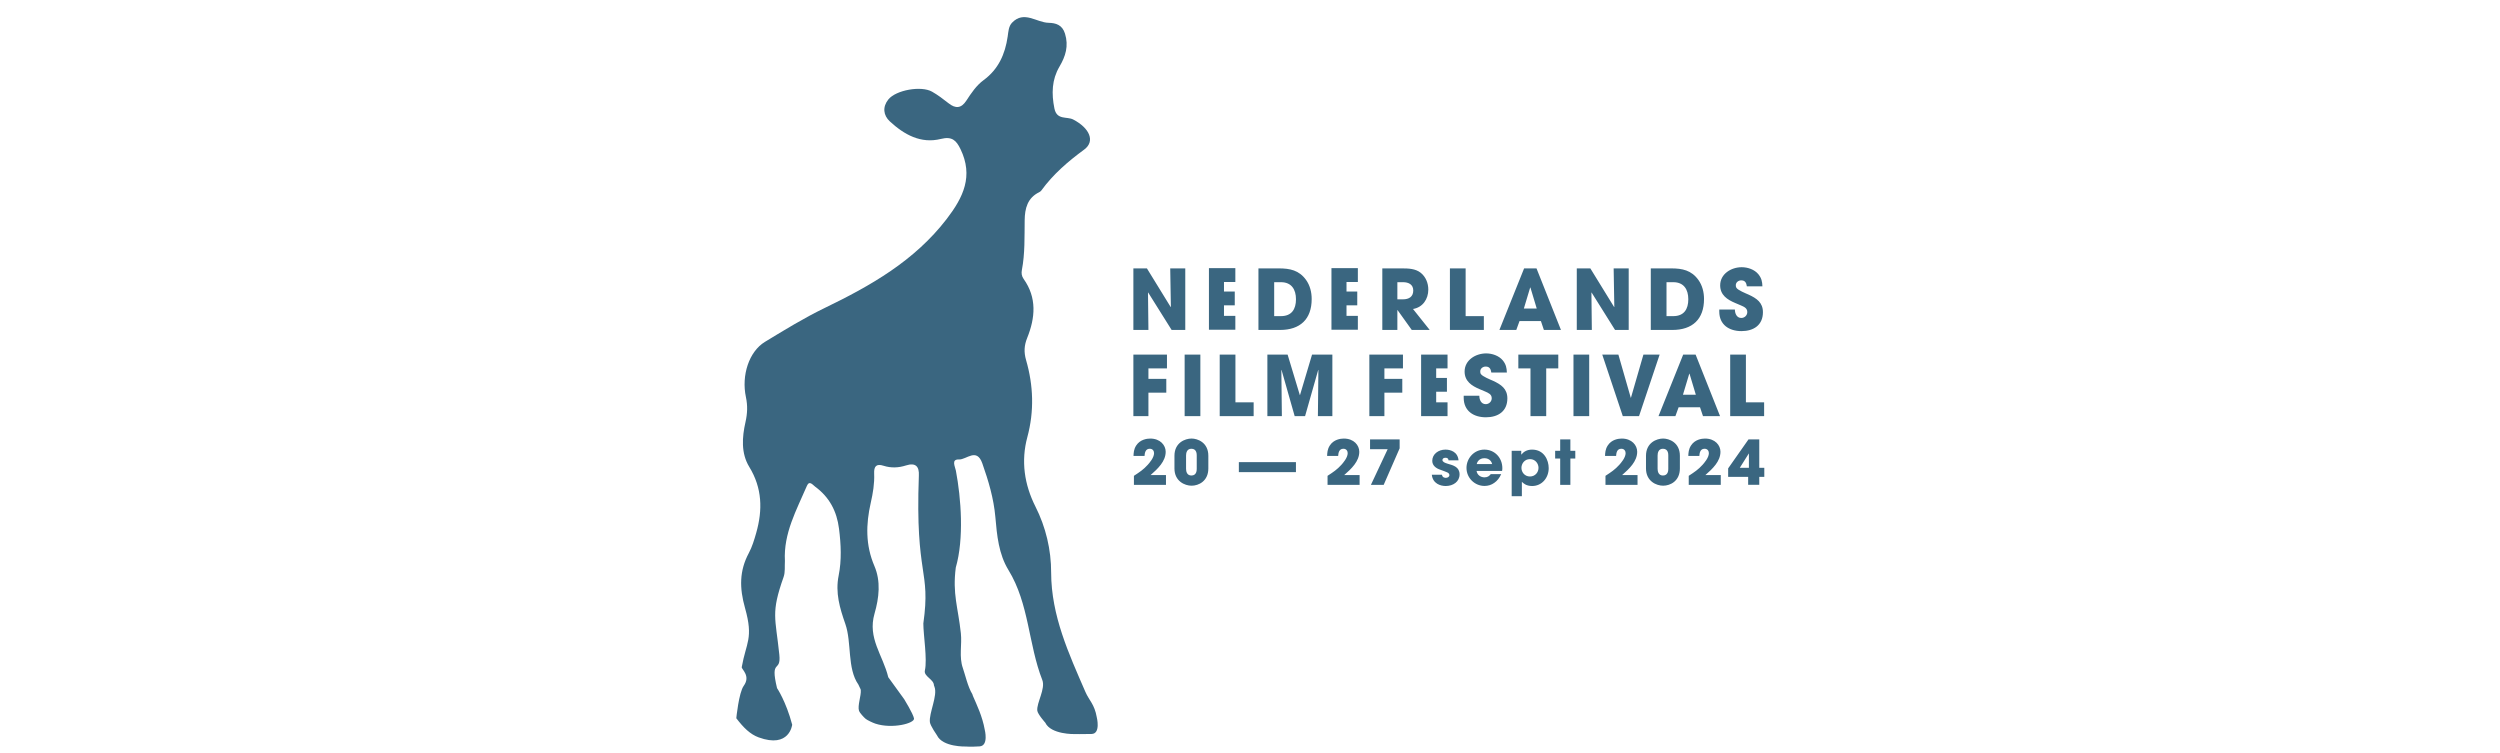 <svg width="146" height="44" viewBox="0 0 146 44" fill="none" xmlns="http://www.w3.org/2000/svg">
<path d="M43 41.945C43 41.945 43.145 40.451 43.435 40.05C43.853 39.474 43.307 39.092 43.317 38.962C43.574 37.51 44.014 37.299 43.511 35.513C43.179 34.339 43.175 33.339 43.73 32.3C43.926 31.935 44.048 31.524 44.163 31.122C44.542 29.785 44.519 28.508 43.756 27.264C43.27 26.47 43.337 25.529 43.535 24.657C43.65 24.149 43.668 23.692 43.562 23.193C43.288 21.913 43.748 20.527 44.671 19.966C45.81 19.274 46.951 18.573 48.148 17.993C50.849 16.687 53.407 15.236 55.291 12.783C56.263 11.517 56.854 10.281 56.093 8.708C55.846 8.197 55.596 7.951 54.95 8.113C53.777 8.408 52.802 7.861 51.967 7.09C51.584 6.736 51.528 6.246 51.879 5.809C52.323 5.257 53.795 4.994 54.43 5.353C54.77 5.546 55.086 5.785 55.393 6.028C55.807 6.356 56.137 6.334 56.436 5.875C56.723 5.435 57.019 4.99 57.446 4.677C58.31 4.043 58.699 3.159 58.848 2.136C58.89 1.848 58.9 1.536 59.106 1.323C59.806 0.599 60.527 1.316 61.239 1.332C61.652 1.342 62.038 1.445 62.197 1.968C62.417 2.689 62.232 3.282 61.87 3.896C61.426 4.652 61.402 5.467 61.577 6.332C61.719 7.035 62.308 6.786 62.678 6.981C63.638 7.482 63.973 8.252 63.317 8.735C62.371 9.43 61.503 10.176 60.812 11.127C60.779 11.168 60.737 11.202 60.69 11.224C60.003 11.559 59.85 12.173 59.841 12.86C59.827 13.831 59.863 14.804 59.678 15.766C59.643 15.947 59.66 16.122 59.779 16.289C60.564 17.392 60.46 18.56 59.987 19.737C59.812 20.17 59.788 20.563 59.922 21.026C60.352 22.513 60.406 24.01 59.996 25.53C59.619 26.926 59.821 28.295 60.469 29.583C61.075 30.781 61.39 32.105 61.387 33.448C61.394 35.957 62.418 38.175 63.387 40.406C63.609 40.917 63.916 41.117 64.052 41.89C64.052 41.89 64.293 42.851 63.75 42.864C63.206 42.877 62.754 42.87 62.754 42.87C62.754 42.87 61.376 42.905 61.044 42.204C61.044 42.204 60.601 41.71 60.578 41.5C60.529 41.049 61.07 40.222 60.87 39.711C60.052 37.621 60.106 35.268 58.895 33.292C58.322 32.358 58.222 31.265 58.128 30.186C58.033 29.108 57.727 28.081 57.367 27.061C57.035 26.124 56.445 26.852 56.003 26.833C55.534 26.813 55.779 27.252 55.824 27.488C56.13 29.103 56.306 31.453 55.817 33.149C55.62 34.697 55.947 35.441 56.114 36.979C56.188 37.652 55.996 38.353 56.233 39.022C56.356 39.368 56.522 40.121 56.786 40.542L56.818 40.642C57.041 41.153 57.374 41.842 57.509 42.615C57.509 42.615 57.749 43.556 57.207 43.589C56.67 43.623 56.406 43.597 56.406 43.597C56.406 43.597 55.051 43.642 54.719 42.942C54.719 42.942 54.332 42.388 54.306 42.177C54.242 41.653 54.773 40.617 54.572 40.106L54.542 40.021C54.535 39.669 53.935 39.501 54.013 39.157C54.162 38.492 53.923 37.091 53.923 36.409C54.373 33.21 53.443 33.752 53.661 27.782C53.691 27.241 53.473 27.001 52.909 27.182C52.478 27.321 52.036 27.341 51.599 27.2C51.168 27.06 51.033 27.245 51.051 27.656C51.076 28.236 50.98 28.804 50.851 29.369C50.567 30.617 50.541 31.831 51.066 33.057C51.447 33.946 51.339 34.909 51.072 35.836C50.656 37.278 51.559 38.249 51.875 39.55L52.806 40.835C52.806 40.835 53.321 41.671 53.378 41.955C53.434 42.24 52.112 42.586 51.124 42.261C50.956 42.206 50.658 42.06 50.562 41.986C50.45 41.9 50.201 41.618 50.168 41.519C50.068 41.214 50.299 40.626 50.27 40.306C50.269 40.288 50.263 40.248 50.251 40.234C50.233 40.212 50.146 40.002 50.129 39.978C49.466 39.035 49.749 37.526 49.367 36.437C49.043 35.508 48.775 34.619 48.977 33.613C49.158 32.713 49.114 31.791 48.998 30.873C48.87 29.854 48.435 29.031 47.608 28.424C47.461 28.315 47.268 28.036 47.122 28.376C46.518 29.785 45.75 31.148 45.839 32.76C45.818 33.072 45.864 33.408 45.764 33.691C45.008 35.829 45.287 36.04 45.513 38.236C45.625 39.326 44.951 38.415 45.379 40.186C45.379 40.186 45.9 40.95 46.264 42.322C46.264 42.322 46.112 43.725 44.303 43.062C43.814 42.883 43.427 42.505 43 41.945Z" fill="#3A6680"/>
<path d="M68.423 19.269L67.053 17.083L67.043 17.088L67.068 19.269H66.189V15.674H66.98L68.369 17.933L68.379 17.923L68.341 15.674H69.22V19.269H68.423ZM74.752 19.269H73.493V15.674H74.683C75.334 15.674 75.864 15.781 76.272 16.345C76.505 16.67 76.602 17.064 76.602 17.462C76.603 18.642 75.928 19.269 74.752 19.269ZM74.81 16.48H74.412V18.462H74.806C75.433 18.462 75.685 18.059 75.685 17.476C75.685 16.903 75.422 16.48 74.81 16.48ZM82.447 19.269L81.616 18.108H81.606V19.269H80.727V15.674H81.864C82.243 15.674 82.66 15.684 82.971 15.931C83.267 16.169 83.413 16.538 83.413 16.913C83.413 17.467 83.088 17.953 82.519 18.045L83.496 19.27H82.447V19.269ZM81.941 16.48H81.606V17.481H81.931C82.276 17.481 82.534 17.335 82.534 16.965C82.534 16.611 82.257 16.48 81.941 16.48ZM84.675 19.269V15.674H85.593V18.462H86.657V19.268H84.675V19.269ZM90.163 19.269L89.989 18.749H88.74L88.551 19.269H87.565L89.008 15.674H89.732L91.16 19.269H90.163ZM89.376 16.791H89.362L88.993 18.02H89.746L89.376 16.791ZM94.319 19.269L92.949 17.083L92.939 17.088L92.963 19.269H92.084V15.674H92.876L94.266 17.933L94.276 17.923L94.237 15.674H95.116V19.269H94.319ZM97.664 19.269H96.406V15.674H97.596C98.246 15.674 98.776 15.781 99.184 16.345C99.417 16.67 99.515 17.064 99.515 17.462C99.515 18.642 98.84 19.269 97.664 19.269ZM97.722 16.48H97.324V18.462H97.718C98.345 18.462 98.597 18.059 98.597 17.476C98.597 16.903 98.334 16.48 97.722 16.48ZM101.702 19.337C100.978 19.337 100.405 18.963 100.405 18.195V18.078H101.318C101.318 18.311 101.425 18.569 101.692 18.569C101.881 18.569 102.042 18.419 102.042 18.224C102.042 17.991 101.847 17.914 101.658 17.831C101.551 17.782 101.444 17.738 101.337 17.695C100.871 17.5 100.458 17.228 100.458 16.665C100.458 15.994 101.104 15.605 101.716 15.605C102.066 15.605 102.459 15.737 102.688 16.014C102.872 16.242 102.916 16.442 102.925 16.723H102.017C101.988 16.524 101.92 16.373 101.687 16.373C101.527 16.373 101.371 16.485 101.371 16.655C101.371 16.709 101.376 16.762 101.405 16.805C101.492 16.951 101.963 17.136 102.114 17.204C102.59 17.422 102.955 17.67 102.955 18.234C102.955 18.987 102.411 19.337 101.702 19.337ZM67.068 21.514V22.126H68.112V22.933H67.068V24.303H66.189V20.707H68.151V21.514H67.068V21.514ZM69.183 24.303V20.707H70.101V24.303H69.183ZM71.231 24.303V20.707H72.149V23.496H73.213V24.302H71.231V24.303ZM76.965 24.303L76.994 21.611L76.984 21.601L76.216 24.303H75.609L74.841 21.601L74.831 21.611L74.861 24.303H74.015V20.707H75.196L75.91 23.073H75.92L76.624 20.707H77.81V24.303H76.965ZM80.849 21.514V22.126H81.894V22.933H80.849V24.303H79.97V20.707H81.933V21.514H80.849V21.514ZM86.777 24.37C86.053 24.37 85.48 23.997 85.48 23.229V23.112H86.393C86.393 23.345 86.5 23.603 86.767 23.603C86.956 23.603 87.117 23.452 87.117 23.258C87.117 23.025 86.922 22.947 86.733 22.864C86.626 22.816 86.519 22.772 86.412 22.728C85.946 22.534 85.533 22.262 85.533 21.698C85.533 21.027 86.179 20.639 86.791 20.639C87.141 20.639 87.534 20.77 87.763 21.047C87.948 21.276 87.991 21.475 88.001 21.757H87.093C87.064 21.557 86.996 21.407 86.763 21.407C86.603 21.407 86.447 21.518 86.447 21.688C86.447 21.742 86.451 21.795 86.481 21.839C86.568 21.985 87.039 22.169 87.19 22.237C87.666 22.456 88.03 22.704 88.03 23.267C88.03 24.021 87.486 24.37 86.777 24.37ZM90.299 21.514V24.303H89.38V21.514H88.671V20.708H91.004V21.514H90.299ZM91.891 24.303V20.707H92.809V24.303H91.891ZM95.719 24.303H94.771L93.571 20.707H94.513L95.237 23.229H95.247L95.976 20.707H96.923L95.719 24.303ZM99.455 24.303L99.281 23.783H98.032L97.843 24.303H96.856L98.299 20.707H99.023L100.451 24.303H99.455ZM98.668 21.825H98.653L98.284 23.054H99.037L98.668 21.825ZM101.043 24.303V20.707H101.961V23.496H103.025V24.302H101.043V24.303ZM70.602 19.256V15.66H72.144V16.467H71.481V17.025H72.11V17.831H71.481V18.448H72.144V19.255H70.602V19.256ZM77.757 19.256V15.66H79.299V16.467H78.636V17.025H79.264V17.831H78.636V18.448H79.299V19.255H77.757V19.256ZM82.993 24.303V20.707H84.536V21.514H83.873V22.072H84.501V22.878H83.873V23.495H84.536V24.302H82.993V24.303ZM68.093 27.745V28.315H66.221V27.788C66.555 27.57 66.78 27.422 67.031 27.142C67.114 27.049 67.397 26.733 67.397 26.465C67.397 26.357 67.337 26.207 67.146 26.207C66.881 26.207 66.852 26.472 66.841 26.626H66.197C66.204 26.454 66.211 26.235 66.354 26.017C66.581 25.666 66.978 25.612 67.172 25.612C67.763 25.612 68.076 26.006 68.076 26.382C68.076 26.946 67.613 27.376 67.193 27.745H68.093ZM68.588 26.619C68.588 25.852 69.208 25.611 69.588 25.611C69.929 25.611 70.567 25.833 70.567 26.619V27.358C70.567 28.096 70.003 28.365 69.588 28.365C69.197 28.365 68.588 28.107 68.588 27.358V26.619ZM69.266 27.376C69.266 27.533 69.316 27.77 69.578 27.77C69.889 27.77 69.889 27.454 69.889 27.376V26.601C69.889 26.519 69.889 26.207 69.578 26.207C69.309 26.207 69.266 26.458 69.266 26.601V27.376ZM75.683 27.573H72.349V26.989H75.683V27.573ZM79.401 27.745V28.315H77.529V27.788C77.863 27.57 78.088 27.422 78.34 27.142C78.422 27.049 78.705 26.733 78.705 26.465C78.705 26.357 78.644 26.207 78.454 26.207C78.189 26.207 78.16 26.472 78.149 26.626H77.504C77.51 26.454 77.518 26.235 77.661 26.017C77.887 25.666 78.285 25.612 78.478 25.612C79.07 25.612 79.382 26.006 79.382 26.382C79.382 26.946 78.92 27.376 78.5 27.745H79.401ZM81.739 25.662V26.182L80.807 28.316H80.061L81.04 26.232H80.011V25.662H81.739ZM84.593 26.884C84.589 26.841 84.582 26.733 84.407 26.733C84.281 26.733 84.238 26.812 84.238 26.866C84.238 26.974 84.385 27.034 84.543 27.081C84.88 27.175 85.239 27.274 85.239 27.705C85.239 28.125 84.87 28.383 84.429 28.383C84.127 28.383 83.672 28.247 83.618 27.723H84.21C84.235 27.906 84.411 27.906 84.436 27.906C84.537 27.906 84.644 27.849 84.644 27.752C84.644 27.598 84.497 27.579 84.117 27.433C83.859 27.351 83.644 27.182 83.644 26.913C83.644 26.519 84.003 26.257 84.415 26.257C84.677 26.257 85.129 26.361 85.179 26.884H84.593ZM87.669 27.691C87.572 27.913 87.432 28.085 87.264 28.2C87.099 28.319 86.902 28.379 86.697 28.379C86.127 28.379 85.643 27.917 85.643 27.325C85.643 26.77 86.081 26.257 86.687 26.257C87.293 26.257 87.737 26.737 87.737 27.343C87.737 27.422 87.73 27.454 87.722 27.501H86.231C86.267 27.737 86.464 27.877 86.697 27.877C86.88 27.877 86.977 27.794 87.059 27.691H87.669V27.691ZM87.142 27.1C87.117 26.981 86.998 26.759 86.69 26.759C86.382 26.759 86.264 26.981 86.239 27.1H87.142ZM88.282 26.325H88.841V26.544H88.852C88.97 26.393 89.167 26.257 89.472 26.257C90.179 26.257 90.444 26.877 90.444 27.339C90.444 27.913 90.042 28.383 89.476 28.383C89.117 28.383 88.949 28.21 88.877 28.136V28.978H88.282V26.325H88.282ZM89.849 27.322C89.849 27.085 89.676 26.813 89.35 26.813C89.024 26.813 88.852 27.086 88.852 27.322C88.852 27.573 89.038 27.827 89.35 27.827C89.662 27.827 89.849 27.573 89.849 27.322ZM91.71 26.325H91.997V26.777H91.71V28.315H91.115V26.777H90.821V26.325H91.115V25.662H91.71V26.325ZM95.632 27.745V28.315H93.76V27.788C94.093 27.57 94.319 27.422 94.57 27.142C94.653 27.049 94.936 26.733 94.936 26.465C94.936 26.357 94.875 26.207 94.685 26.207C94.419 26.207 94.391 26.472 94.38 26.626H93.734C93.741 26.454 93.749 26.235 93.892 26.017C94.118 25.666 94.516 25.612 94.709 25.612C95.301 25.612 95.612 26.006 95.612 26.382C95.612 26.946 95.15 27.376 94.73 27.745H95.632ZM96.126 26.619C96.126 25.852 96.747 25.611 97.127 25.611C97.467 25.611 98.105 25.833 98.105 26.619V27.358C98.105 28.096 97.542 28.365 97.127 28.365C96.736 28.365 96.126 28.107 96.126 27.358V26.619ZM96.804 27.376C96.804 27.533 96.854 27.77 97.116 27.77C97.428 27.77 97.428 27.454 97.428 27.376V26.601C97.428 26.519 97.428 26.207 97.116 26.207C96.847 26.207 96.804 26.458 96.804 26.601V27.376ZM100.493 27.745V28.315H98.622V27.788C98.955 27.57 99.181 27.422 99.432 27.142C99.514 27.049 99.798 26.733 99.798 26.465C99.798 26.357 99.737 26.207 99.546 26.207C99.281 26.207 99.253 26.472 99.242 26.626H98.597C98.604 26.454 98.612 26.235 98.755 26.017C98.981 25.666 99.379 25.612 99.572 25.612C100.164 25.612 100.475 26.006 100.475 26.382C100.475 26.946 100.013 27.376 99.593 27.745H100.493ZM100.924 27.849V27.354L102.111 25.662H102.741V27.318H103.035V27.848H102.741V28.314H102.092V27.848H100.924V27.849ZM102.136 27.318V26.486H102.129L101.605 27.318H102.136Z" fill="#3A6680"/>
</svg>
